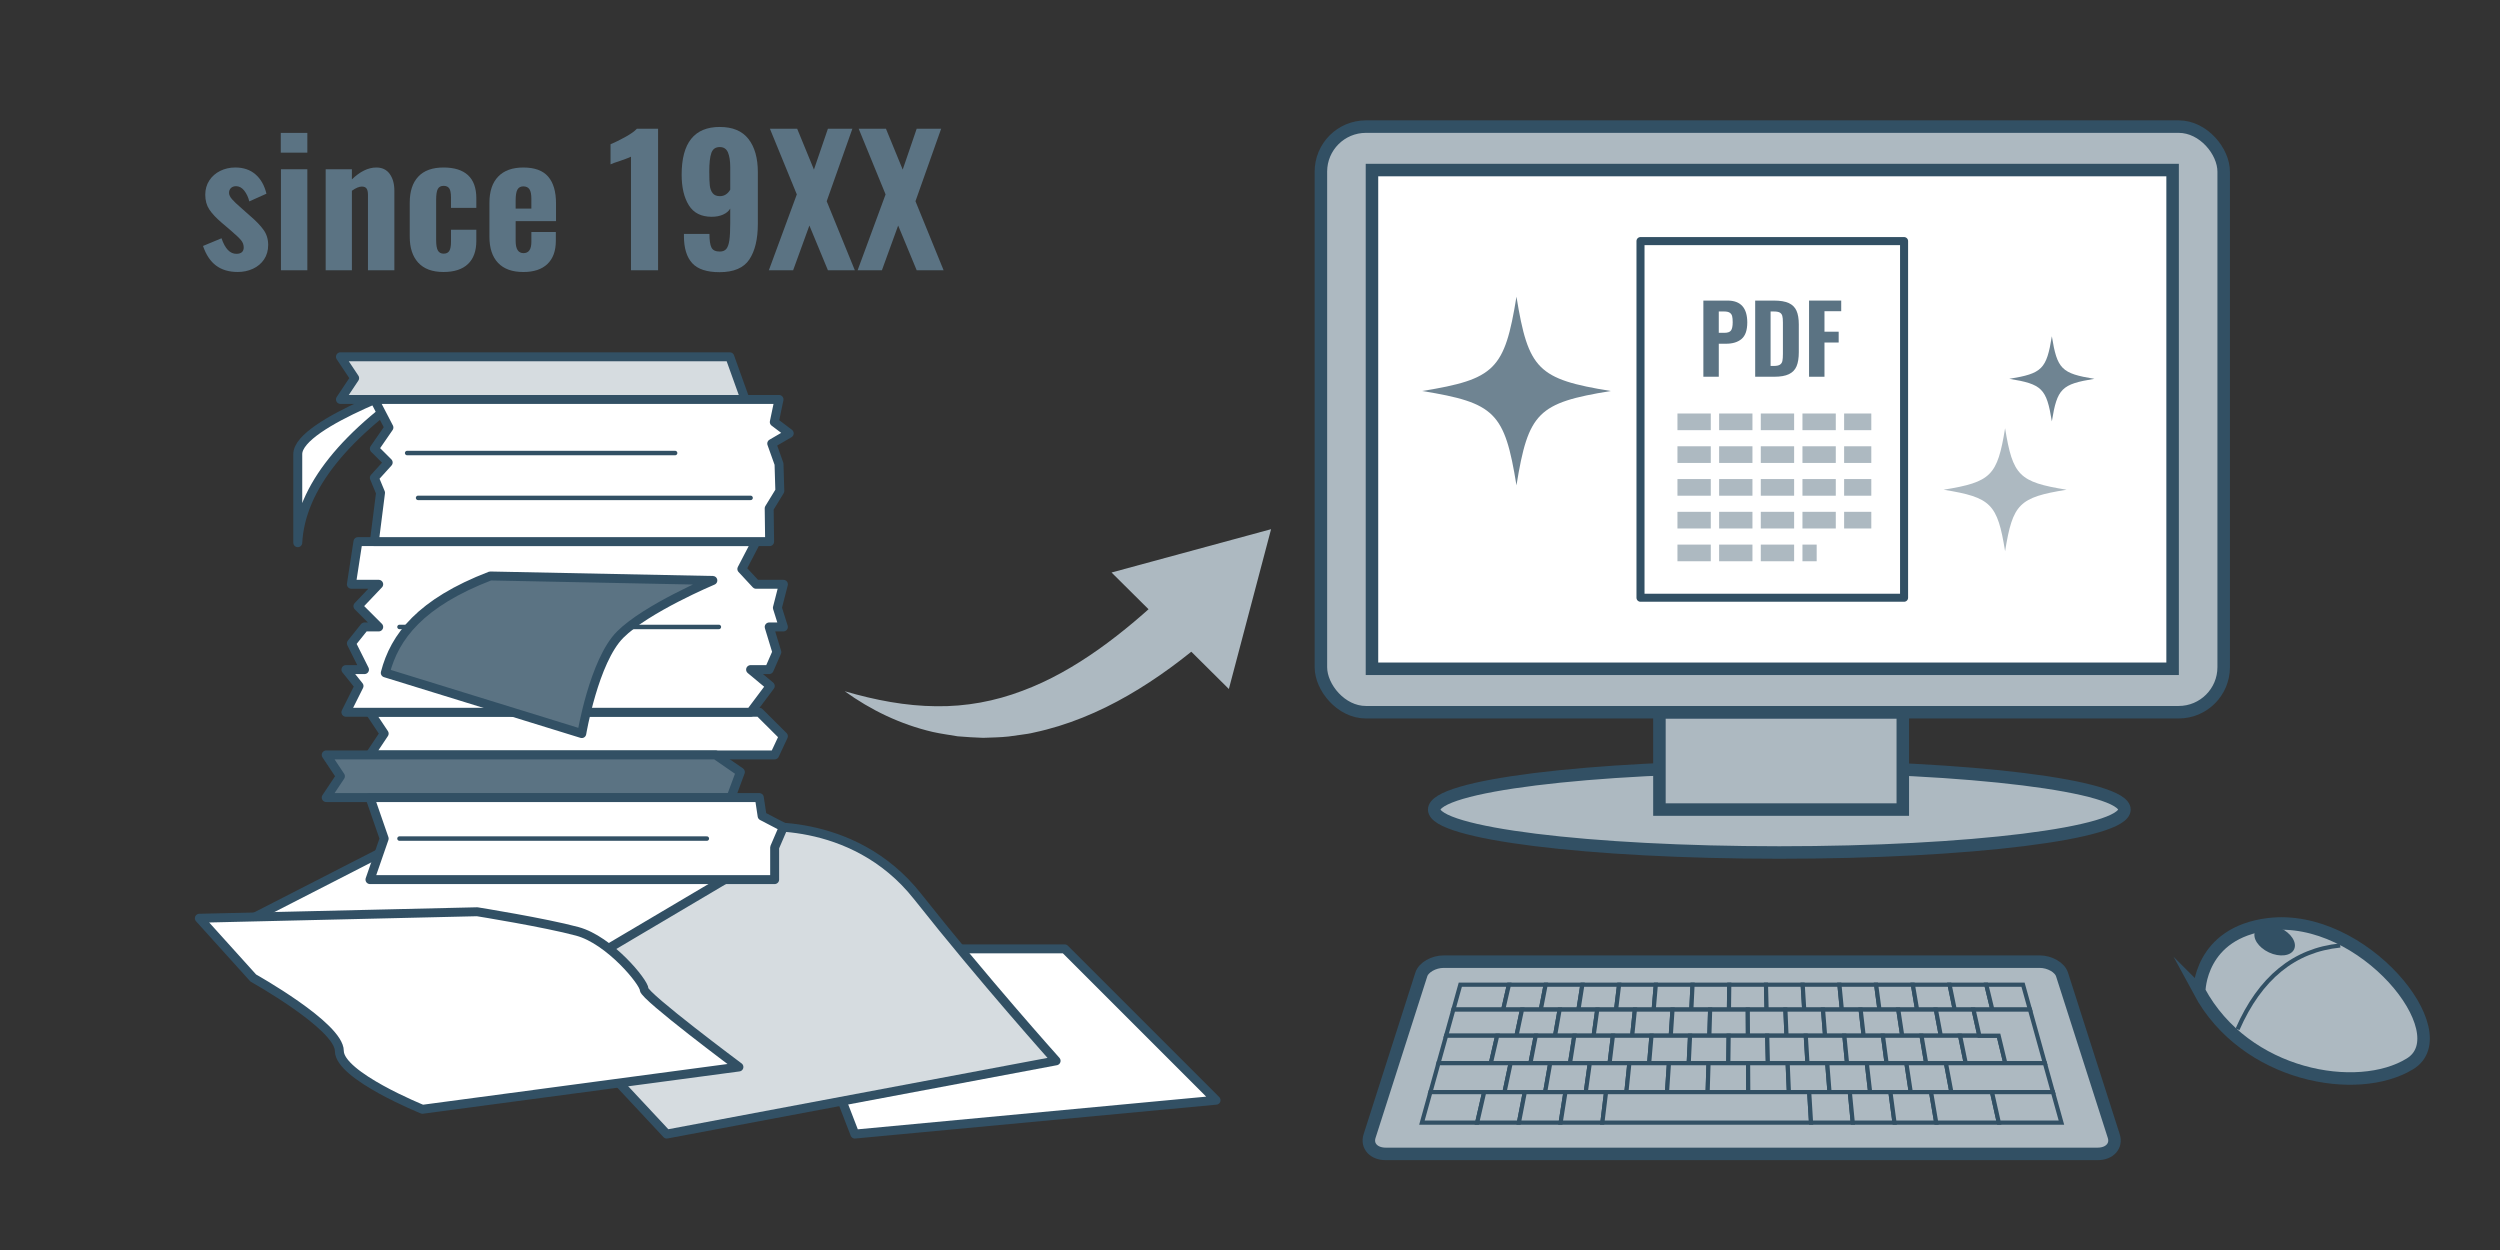 <?xml version="1.0" encoding="UTF-8"?>
<svg id="_レイヤー_1" data-name="レイヤー 1" xmlns="http://www.w3.org/2000/svg" viewBox="0 0 600 300">
  <rect x="0" y="0" width="600" height="300" fill="#333333" stroke="none"/>
  <defs>
    <style>
      .cls-1, .cls-2, .cls-3, .cls-4, .cls-5, .cls-6, .cls-7, .cls-8, .cls-9 {
        stroke: #325064;
      }

      .cls-1, .cls-10, .cls-3, .cls-4, .cls-9 {
        stroke-miterlimit: 10;
      }

      .cls-1, .cls-5, .cls-7, .cls-8 {
        fill: #fff;
      }

      .cls-1, .cls-9 {
        stroke-width: 3px;
      }

      .cls-11, .cls-12, .cls-13, .cls-14 {
        stroke-width: 0px;
      }

      .cls-11, .cls-4, .cls-9 {
        fill: #adb9c1;
      }

      .cls-2 {
        fill: #d6dce0;
      }

      .cls-2, .cls-5, .cls-6, .cls-7, .cls-8 {
        stroke-linecap: round;
        stroke-linejoin: round;
      }

      .cls-2, .cls-6, .cls-7 {
        stroke-width: 2.145px;
      }

      .cls-10 {
        stroke: #adb9c1;
        stroke-dasharray: 0 0 8 2;
        stroke-width: 4px;
      }

      .cls-10, .cls-3 {
        fill: none;
      }

      .cls-12 {
        fill: #325064;
      }

      .cls-13 {
        fill: #6f8492;
      }

      .cls-5 {
        stroke-width: 1.932px;
      }

      .cls-6, .cls-14 {
        fill: #5b7383;
      }

      .cls-8 {
        stroke-width: 1.073px;
      }
    </style>
  </defs>
  <g>
    <path class="cls-11" d="M202.73,165.896c7.361,2.159,14.735,3.547,21.937,3.6,7.201.106,14.163-1.217,20.663-3.685,6.522-2.417,12.618-5.924,18.39-10.01,5.771-4.099,11.23-8.781,16.487-13.771l9.891,10.904c-5.966,5.129-12.351,9.925-19.336,13.946-6.967,4.017-14.586,7.233-22.625,8.931-.986.258-2.014.382-3.032.526l-3.043.424c-2.033.23-4.099.23-6.124.32-2.043-.09-4.077-.177-6.085-.365-2.002-.348-3.999-.599-5.949-1.039-7.818-1.815-14.971-5.295-21.175-9.782Z"/>
    <polygon class="cls-11" points="294.925 165.362 305.058 127.005 266.771 137.403 294.925 165.362"/>
  </g>
  <g>
    <path class="cls-14" d="M51.868,63.751c-1.37-1.021-2.419-2.594-3.146-4.719l4.445-1.846c.839,2.489,2.027,3.733,3.565,3.733.587,0,1.027-.133,1.321-.398.293-.266.44-.636.44-1.111,0-.644-.203-1.217-.608-1.72-.405-.504-1.21-1.272-2.412-2.307l-2.265-1.93c-1.342-1.146-2.335-2.208-2.978-3.188-.644-.979-.965-2.152-.965-3.523,0-1.285.321-2.425.965-3.418.643-.992,1.517-1.762,2.621-2.307s2.313-.817,3.628-.817c1.957,0,3.571.552,4.845,1.656,1.271,1.104,2.146,2.649,2.621,4.635l-4.11,1.845c-.252-1.006-.657-1.866-1.216-2.579-.561-.713-1.217-1.069-1.972-1.069-.503,0-.909.146-1.216.44-.309.294-.462.678-.462,1.153s.237.985.713,1.531c.476.545,1.217,1.251,2.223,2.117l2.266,2.014c1.313,1.118,2.341,2.195,3.082,3.229s1.111,2.237,1.111,3.606c0,1.343-.329,2.503-.985,3.481-.657.979-1.545,1.727-2.663,2.244-1.119.517-2.335.775-3.649.775-2.097,0-3.831-.51-5.2-1.53Z"/>
    <path class="cls-14" d="M67.386,31.897h6.375v4.739h-6.375v-4.739ZM67.428,40.621h6.333v24.242h-6.333v-24.242Z"/>
    <path class="cls-14" d="M78.164,40.621h6.291v2.433c1.957-1.901,3.915-2.852,5.872-2.852,1.397,0,2.468.518,3.209,1.552.74,1.034,1.111,2.362,1.111,3.984v19.125h-6.333v-18.119c0-.671-.112-1.167-.336-1.488s-.602-.482-1.133-.482c-.644,0-1.44.335-2.391,1.007v19.083h-6.291v-24.242Z"/>
    <path class="cls-14" d="M100.393,63.059c-1.37-1.481-2.055-3.565-2.055-6.249v-8.179c0-2.712.685-4.795,2.055-6.249s3.383-2.181,6.04-2.181c2.601,0,4.564.615,5.893,1.845,1.327,1.231,1.992,3.076,1.992,5.536v2.307h-6.081v-2.474c0-1.062-.141-1.797-.42-2.202s-.728-.608-1.342-.608c-.671,0-1.14.252-1.405.755-.266.504-.398,1.384-.398,2.643v9.562c0,1.258.146,2.125.44,2.601s.748.713,1.363.713c.643,0,1.097-.224,1.363-.671.265-.447.398-1.16.398-2.14v-2.936h6.081v2.685c0,2.433-.671,4.285-2.014,5.557-1.342,1.272-3.299,1.908-5.871,1.908-2.657,0-4.67-.74-6.04-2.223Z"/>
    <path class="cls-14" d="M119.539,63.101c-1.384-1.453-2.076-3.551-2.076-6.291v-8.137c0-2.74.698-4.837,2.097-6.291s3.411-2.181,6.04-2.181c2.712,0,4.697.727,5.955,2.181,1.259,1.454,1.888,3.606,1.888,6.459v4.235h-9.688v4.698c0,1.034.16,1.789.482,2.265.321.476.79.713,1.405.713,1.258,0,1.887-.908,1.887-2.727v-2.349h5.872v2.098c0,2.433-.671,4.292-2.014,5.578-1.342,1.286-3.271,1.929-5.787,1.929-2.657,0-4.677-.727-6.061-2.181ZM127.528,50.057v-2.349c0-1.062-.153-1.824-.461-2.285-.309-.462-.797-.692-1.468-.692-.644,0-1.111.252-1.405.755s-.44,1.398-.44,2.685v1.887h3.774Z"/>
    <path class="cls-14" d="M151.436,37.601c-.252.14-.672.314-1.259.524-.587.209-1.034.37-1.342.482-1.23.392-2,.671-2.307.839v-4.823c.95-.392,2.104-.958,3.46-1.699,1.355-.74,2.313-1.419,2.873-2.034h5.074v33.973h-6.5v-27.262Z"/>
    <path class="cls-14" d="M166.135,63.163c-1.328-1.439-1.992-3.613-1.992-6.521v-.503h6.124c0,1.538.16,2.628.481,3.271s.986.964,1.992.964c.699,0,1.224-.209,1.573-.629.35-.419.594-1.111.734-2.076.14-.965.209-2.355.209-4.173v-3.439c-.363.615-.937,1.098-1.72,1.447-.782.35-1.691.524-2.726.524-2.517,0-4.349-.923-5.494-2.769-1.147-1.845-1.72-4.291-1.72-7.34,0-7.633,3.047-11.449,9.143-11.449,3.104,0,5.403.965,6.899,2.894,1.496,1.93,2.244,4.586,2.244,7.969v12.373c0,3.663-.679,6.515-2.034,8.556-1.356,2.041-3.74,3.062-7.15,3.062-3.049,0-5.236-.72-6.564-2.16ZM175.257,45.528v-5.41c0-1.482-.182-2.656-.545-3.523-.363-.866-1.021-1.3-1.972-1.3-1.006,0-1.677.469-2.013,1.404-.336.938-.503,2.427-.503,4.467,0,1.454.042,2.566.125,3.335.084.77.315,1.391.692,1.866.378.476.958.713,1.74.713,1.034,0,1.859-.517,2.475-1.552Z"/>
    <path class="cls-14" d="M191.236,46.661l-6.459-15.771h6.543l4.026,9.814,3.355-9.814h5.872l-6.166,17.405,6.753,16.567h-6.459l-4.446-10.737-3.9,10.737h-5.829l6.71-18.202Z"/>
    <path class="cls-14" d="M212.542,46.661l-6.459-15.771h6.543l4.026,9.814,3.355-9.814h5.872l-6.166,17.405,6.753,16.567h-6.459l-4.446-10.737-3.9,10.737h-5.829l6.71-18.202Z"/>
  </g>
  <g>
    <ellipse class="cls-9" cx="427.038" cy="194.297" rx="82.828" ry="10.302"/>
    <rect class="cls-9" x="398.262" y="170.934" width="58.409" height="23.363"/>
    <g>
      <rect class="cls-9" x="317.015" y="30.386" width="216.667" height="140.548" rx="10.803" ry="10.803"/>
      <rect class="cls-1" x="329.273" y="40.813" width="192.151" height="119.695"/>
    </g>
  </g>
  <g>
    <rect class="cls-5" x="393.72" y="57.862" width="63.257" height="85.596"/>
    <g>
      <path class="cls-14" d="M408.806,72.139h5.8c3.16,0,4.74,1.753,4.74,5.258,0,1.851-.452,3.164-1.354,3.938-.903.775-2.159,1.162-3.769,1.162h-1.715v7.922h-3.702v-18.28ZM413.839,79.879c.797,0,1.332-.188,1.602-.563.271-.376.406-1.038.406-1.986,0-.617-.045-1.102-.135-1.456-.09-.353-.282-.628-.576-.823-.293-.195-.733-.294-1.32-.294h-1.309v5.123h1.332Z"/>
      <path class="cls-14" d="M421.241,72.139h4.469c1.535,0,2.734.199,3.6.598s1.482,1.012,1.851,1.84c.369.827.553,1.926.553,3.295v6.657c0,1.399-.181,2.524-.542,3.374-.361.851-.971,1.482-1.828,1.896-.858.414-2.039.621-3.543.621h-4.559v-18.28ZM425.755,87.824c.646,0,1.125-.102,1.433-.305.308-.203.504-.5.586-.892.083-.391.125-.955.125-1.692v-7.561c0-.691-.049-1.215-.147-1.568-.098-.354-.297-.617-.598-.79s-.775-.26-1.422-.26h-.79v13.067h.812Z"/>
      <path class="cls-14" d="M434.172,72.139h7.719v2.55h-4.017v4.92h3.408v2.596h-3.408v8.215h-3.702v-18.28Z"/>
    </g>
    <g>
      <line class="cls-10" x1="402.589" y1="101.241" x2="449.112" y2="101.241"/>
      <line class="cls-10" x1="402.589" y1="109.106" x2="449.112" y2="109.106"/>
      <line class="cls-10" x1="402.589" y1="116.972" x2="449.112" y2="116.972"/>
      <line class="cls-10" x1="402.589" y1="124.837" x2="449.112" y2="124.837"/>
      <line class="cls-10" x1="402.589" y1="132.702" x2="436.003" y2="132.702"/>
    </g>
  </g>
  <g>
    <path class="cls-9" d="M503.438,276.935h-170.875c-2.878,0-4.613-1.937-3.867-4.269l12.42-38.791c.545-1.702,2.956-3.077,5.366-3.077h143.037c2.409,0,4.821,1.375,5.366,3.077l12.42,38.791c.747,2.332-.988,4.269-3.867,4.269Z"/>
    <g>
      <polygon class="cls-4" points="350.473 236.327 362.142 236.327 360.768 242.296 348.811 242.296 350.473 236.327"/>
      <polygon class="cls-4" points="362.142 236.327 370.955 236.327 369.798 242.296 360.768 242.296 362.142 236.327"/>
      <polygon class="cls-4" points="370.955 236.327 379.768 236.327 378.828 242.296 369.798 242.296 370.955 236.327"/>
      <polygon class="cls-4" points="379.768 236.327 388.582 236.327 387.858 242.296 378.828 242.296 379.768 236.327"/>
      <polygon class="cls-4" points="388.582 236.327 397.395 236.327 396.888 242.296 387.858 242.296 388.582 236.327"/>
      <polygon class="cls-4" points="397.395 236.327 406.208 236.327 405.918 242.296 396.888 242.296 397.395 236.327"/>
      <polygon class="cls-4" points="406.208 236.327 415.022 236.327 414.948 242.296 405.918 242.296 406.208 236.327"/>
      <polygon class="cls-4" points="415.022 236.327 423.835 236.327 423.978 242.296 414.948 242.296 415.022 236.327"/>
      <polygon class="cls-4" points="423.835 236.327 432.648 236.327 433.009 242.296 423.978 242.296 423.835 236.327"/>
      <polygon class="cls-4" points="432.648 236.327 441.462 236.327 442.039 242.296 433.009 242.296 432.648 236.327"/>
      <polygon class="cls-4" points="441.462 236.327 450.275 236.327 451.069 242.296 442.039 242.296 441.462 236.327"/>
      <polygon class="cls-4" points="450.275 236.327 459.088 236.327 460.099 242.296 451.069 242.296 450.275 236.327"/>
      <polygon class="cls-4" points="459.088 236.327 467.901 236.327 469.129 242.296 460.099 242.296 459.088 236.327"/>
      <polygon class="cls-4" points="467.901 236.327 476.715 236.327 478.159 242.296 469.129 242.296 467.901 236.327"/>
      <polygon class="cls-4" points="476.715 236.327 485.528 236.327 487.189 242.296 478.159 242.296 476.715 236.327"/>
      <polygon class="cls-4" points="348.811 242.296 365.283 242.296 363.953 248.566 347.066 248.566 348.811 242.296"/>
      <polygon class="cls-4" points="365.283 242.296 374.313 242.296 373.211 248.566 363.953 248.566 365.283 242.296"/>
      <polygon class="cls-4" points="374.313 242.296 383.343 242.296 382.469 248.566 373.211 248.566 374.313 242.296"/>
      <polygon class="cls-4" points="383.343 242.296 392.373 242.296 391.727 248.566 382.469 248.566 383.343 242.296"/>
      <polygon class="cls-4" points="392.373 242.296 401.403 242.296 400.984 248.566 391.727 248.566 392.373 242.296"/>
      <polygon class="cls-4" points="401.403 242.296 410.433 242.296 410.242 248.566 400.984 248.566 401.403 242.296"/>
      <polygon class="cls-4" points="410.433 242.296 419.463 242.296 419.5 248.566 410.242 248.566 410.433 242.296"/>
      <polygon class="cls-4" points="419.463 242.296 428.494 242.296 428.758 248.566 419.5 248.566 419.463 242.296"/>
      <polygon class="cls-4" points="428.494 242.296 437.524 242.296 438.016 248.566 428.758 248.566 428.494 242.296"/>
      <polygon class="cls-4" points="437.524 242.296 446.554 242.296 447.274 248.566 438.016 248.566 437.524 242.296"/>
      <polygon class="cls-4" points="446.554 242.296 455.584 242.296 456.532 248.566 447.274 248.566 446.554 242.296"/>
      <polygon class="cls-4" points="455.584 242.296 464.614 242.296 465.79 248.566 456.532 248.566 455.584 242.296"/>
      <polygon class="cls-4" points="464.614 242.296 473.644 242.296 475.048 248.566 465.79 248.566 464.614 242.296"/>
      <polygon class="cls-4" points="347.066 248.566 359.324 248.566 357.805 255.16 345.231 255.16 347.066 248.566"/>
      <polygon class="cls-4" points="359.324 248.566 368.582 248.566 367.303 255.16 357.805 255.16 359.324 248.566"/>
      <polygon class="cls-4" points="368.582 248.566 377.84 248.566 376.8 255.16 367.303 255.16 368.582 248.566"/>
      <polygon class="cls-4" points="377.84 248.566 387.098 248.566 386.298 255.16 376.8 255.16 377.84 248.566"/>
      <polygon class="cls-4" points="387.098 248.566 396.356 248.566 395.795 255.16 386.298 255.16 387.098 248.566"/>
      <polygon class="cls-4" points="396.356 248.566 405.613 248.566 405.293 255.16 395.795 255.16 396.356 248.566"/>
      <polygon class="cls-4" points="405.613 248.566 414.871 248.566 414.79 255.16 405.293 255.16 405.613 248.566"/>
      <polygon class="cls-4" points="414.871 248.566 424.129 248.566 424.288 255.16 414.79 255.16 414.871 248.566"/>
      <polygon class="cls-4" points="424.129 248.566 433.387 248.566 433.785 255.16 424.288 255.16 424.129 248.566"/>
      <polygon class="cls-4" points="433.387 248.566 442.645 248.566 443.283 255.16 433.785 255.16 433.387 248.566"/>
      <polygon class="cls-4" points="442.645 248.566 451.903 248.566 452.78 255.16 443.283 255.16 442.645 248.566"/>
      <polygon class="cls-4" points="451.903 248.566 461.161 248.566 462.278 255.16 452.78 255.16 451.903 248.566"/>
      <polygon class="cls-4" points="461.161 248.566 470.419 248.566 471.775 255.16 462.278 255.16 461.161 248.566"/>
      <polygon class="cls-4" points="470.419 248.566 479.677 248.566 481.273 255.16 471.775 255.16 470.419 248.566"/>
      <polygon class="cls-4" points="473.644 242.296 475.048 248.566 479.677 248.566 481.273 255.16 490.77 255.16 488.935 248.566 488.56 247.22 487.189 242.296 473.644 242.296"/>
      <polygon class="cls-4" points="345.231 255.16 362.554 255.16 361.081 262.105 343.297 262.105 345.231 255.16"/>
      <polygon class="cls-4" points="362.554 255.16 372.052 255.16 370.831 262.105 361.081 262.105 362.554 255.16"/>
      <polygon class="cls-4" points="372.052 255.16 381.549 255.16 380.581 262.105 370.831 262.105 372.052 255.16"/>
      <polygon class="cls-4" points="381.549 255.16 391.047 255.16 390.331 262.105 380.581 262.105 381.549 255.16"/>
      <polygon class="cls-4" points="391.047 255.16 400.544 255.16 400.08 262.105 390.331 262.105 391.047 255.16"/>
      <polygon class="cls-4" points="400.544 255.16 410.042 255.16 409.83 262.105 400.08 262.105 400.544 255.16"/>
      <polygon class="cls-4" points="410.042 255.16 419.539 255.16 419.58 262.105 409.83 262.105 410.042 255.16"/>
      <polygon class="cls-4" points="419.539 255.16 429.037 255.16 429.33 262.105 419.58 262.105 419.539 255.16"/>
      <polygon class="cls-4" points="429.037 255.16 438.534 255.16 439.08 262.105 429.33 262.105 429.037 255.16"/>
      <polygon class="cls-4" points="438.534 255.16 448.032 255.16 448.829 262.105 439.08 262.105 438.534 255.16"/>
      <polygon class="cls-4" points="448.032 255.16 457.529 255.16 458.579 262.105 448.829 262.105 448.032 255.16"/>
      <polygon class="cls-4" points="457.529 255.16 467.027 255.16 468.329 262.105 458.579 262.105 457.529 255.16"/>
      <polygon class="cls-4" points="467.027 255.16 490.77 255.16 492.704 262.105 468.329 262.105 467.027 255.16"/>
      <polygon class="cls-4" points="343.297 262.105 356.206 262.105 354.52 269.429 341.259 269.429 343.297 262.105"/>
      <polygon class="cls-4" points="356.206 262.105 365.956 262.105 364.536 269.429 354.52 269.429 356.206 262.105"/>
      <polygon class="cls-4" points="365.956 262.105 375.706 262.105 374.552 269.429 364.536 269.429 365.956 262.105"/>
      <polygon class="cls-4" points="375.706 262.105 385.456 262.105 384.568 269.429 374.552 269.429 375.706 262.105"/>
      <polygon class="cls-4" points="385.456 262.105 434.205 262.105 434.647 269.429 384.568 269.429 385.456 262.105"/>
      <polygon class="cls-4" points="434.205 262.105 443.955 262.105 444.663 269.429 434.647 269.429 434.205 262.105"/>
      <polygon class="cls-4" points="443.955 262.105 453.704 262.105 454.679 269.429 444.663 269.429 443.955 262.105"/>
      <polygon class="cls-4" points="453.704 262.105 463.454 262.105 464.695 269.429 454.679 269.429 453.704 262.105"/>
      <polygon class="cls-4" points="463.454 262.105 478.079 262.105 479.718 269.429 464.695 269.429 463.454 262.105"/>
      <polygon class="cls-4" points="478.079 262.105 492.704 262.105 494.742 269.429 479.718 269.429 478.079 262.105"/>
    </g>
  </g>
  <path class="cls-9" d="M527.818,237.908s0-14.04,16.623-16.086c22.668-2.789,45.895,26.108,33.996,33.471-12.575,7.781-39.571,3.112-50.619-17.386Z"/>
  <ellipse class="cls-12" cx="545.916" cy="225.653" rx="3.234" ry="5.15" transform="translate(110.929 625.316) rotate(-65.034)"/>
  <path class="cls-3" d="M537.004,247.033c5.391-12.317,13.607-19.022,24.647-20.117"/>
  <g>
    <polygon class="cls-7" points="188.015 227.728 255.533 227.728 291.856 264.051 205.165 272.178 188.015 227.728"/>
    <path class="cls-2" d="M180.14,198.616s24.325-3.406,40.075,16.528c15.75,19.934,33.25,39.454,33.25,39.454l-93.449,17.579-45.5-48.729,65.625-24.833Z"/>
    <path class="cls-7" d="M102.966,90.879s-31.5,10.5-31.5,18.112v21.262c.7-13.125,11.2-26.25,31.5-39.375Z"/>
    <polygon class="cls-7" points="90.969 204.82 52.566 224.491 121.603 242.078 180.14 207.428 90.969 204.82"/>
    <polygon class="cls-2" points="178.828 95.866 81.704 95.866 85.116 90.748 81.704 85.629 175.153 85.629 178.828 95.866"/>
    <polygon class="cls-7" points="185.915 181.178 88.791 181.178 92.203 176.06 88.791 170.941 182.24 170.941 188.015 176.691 185.915 181.178"/>
    <polygon class="cls-6" points="175.415 191.416 78.291 191.416 81.704 186.297 78.291 181.178 171.741 181.178 177.69 185.289 175.415 191.416"/>
    <polygon class="cls-7" points="185.915 211.103 88.791 211.103 92.203 201.259 88.791 191.416 182.24 191.416 182.909 195.847 188.015 198.503 185.915 203.384 185.915 211.103"/>
    <polygon class="cls-7" points="181.453 140.229 178.04 136.554 181.453 129.991 85.904 129.991 84.329 140.229 90.891 140.229 85.904 145.479 90.891 150.466 87.479 150.466 84.329 154.404 87.479 160.704 83.016 160.704 86.166 164.641 83.016 170.941 180.14 170.941 184.865 164.641 180.14 160.704 184.603 160.704 186.44 156.504 184.603 150.466 188.015 150.466 186.572 145.872 188.015 140.229 181.453 140.229"/>
    <polygon class="cls-7" points="184.709 129.991 89.841 129.991 91.328 118.266 89.841 114.678 93.166 111.004 89.841 107.685 93.341 102.604 89.841 95.866 186.965 95.866 185.828 101.291 189.415 104.004 185.215 106.454 186.965 111.354 187.159 117.829 184.603 122.004 184.709 129.991"/>
    <line class="cls-8" x1="95.878" y1="201.259" x2="169.641" y2="201.259"/>
    <line class="cls-8" x1="95.878" y1="150.466" x2="172.528" y2="150.466"/>
    <line class="cls-8" x1="180.14" y1="119.491" x2="100.341" y2="119.491"/>
    <line class="cls-8" x1="97.716" y1="108.729" x2="162.028" y2="108.729"/>
    <path class="cls-6" d="M117.666,138.233l53.418,1.077s-15.936,6.694-22.236,12.994c-6.3,6.3-9.22,23.756-9.22,23.756l-47.162-14.569c2.253-8.723,8.468-16.82,25.2-23.258Z"/>
    <path class="cls-7" d="M60.791,234.728s20.65,11.55,20.65,17.5,19.95,14,19.95,14l75.95-10.15s-22.75-16.958-22.75-18.629-8.264-11.821-16.032-13.921c-7.768-2.1-24.043-4.708-24.043-4.708l-66.675,1.558,12.95,14.351Z"/>
  </g>
  <path class="cls-13" d="M502.656,90.918c-7.894,1.28-8.932,2.318-10.212,10.212-1.28-7.894-2.318-8.932-10.212-10.212,7.894-1.28,8.932-2.318,10.212-10.212,1.28,7.894,2.318,8.932,10.212,10.212Z"/>
  <path class="cls-13" d="M386.588,93.842c-17.497,2.838-19.798,5.138-22.636,22.636-2.838-17.497-5.138-19.798-22.636-22.636,17.497-2.838,19.798-5.138,22.636-22.636,2.838,17.497,5.138,19.798,22.636,22.636Z"/>
  <path class="cls-11" d="M495.981,117.533c-11.408,1.85-12.908,3.35-14.758,14.758-1.85-11.408-3.35-12.908-14.758-14.758,11.408-1.85,12.908-3.35,14.758-14.758,1.85,11.408,3.35,12.908,14.758,14.758Z"/>
</svg>
